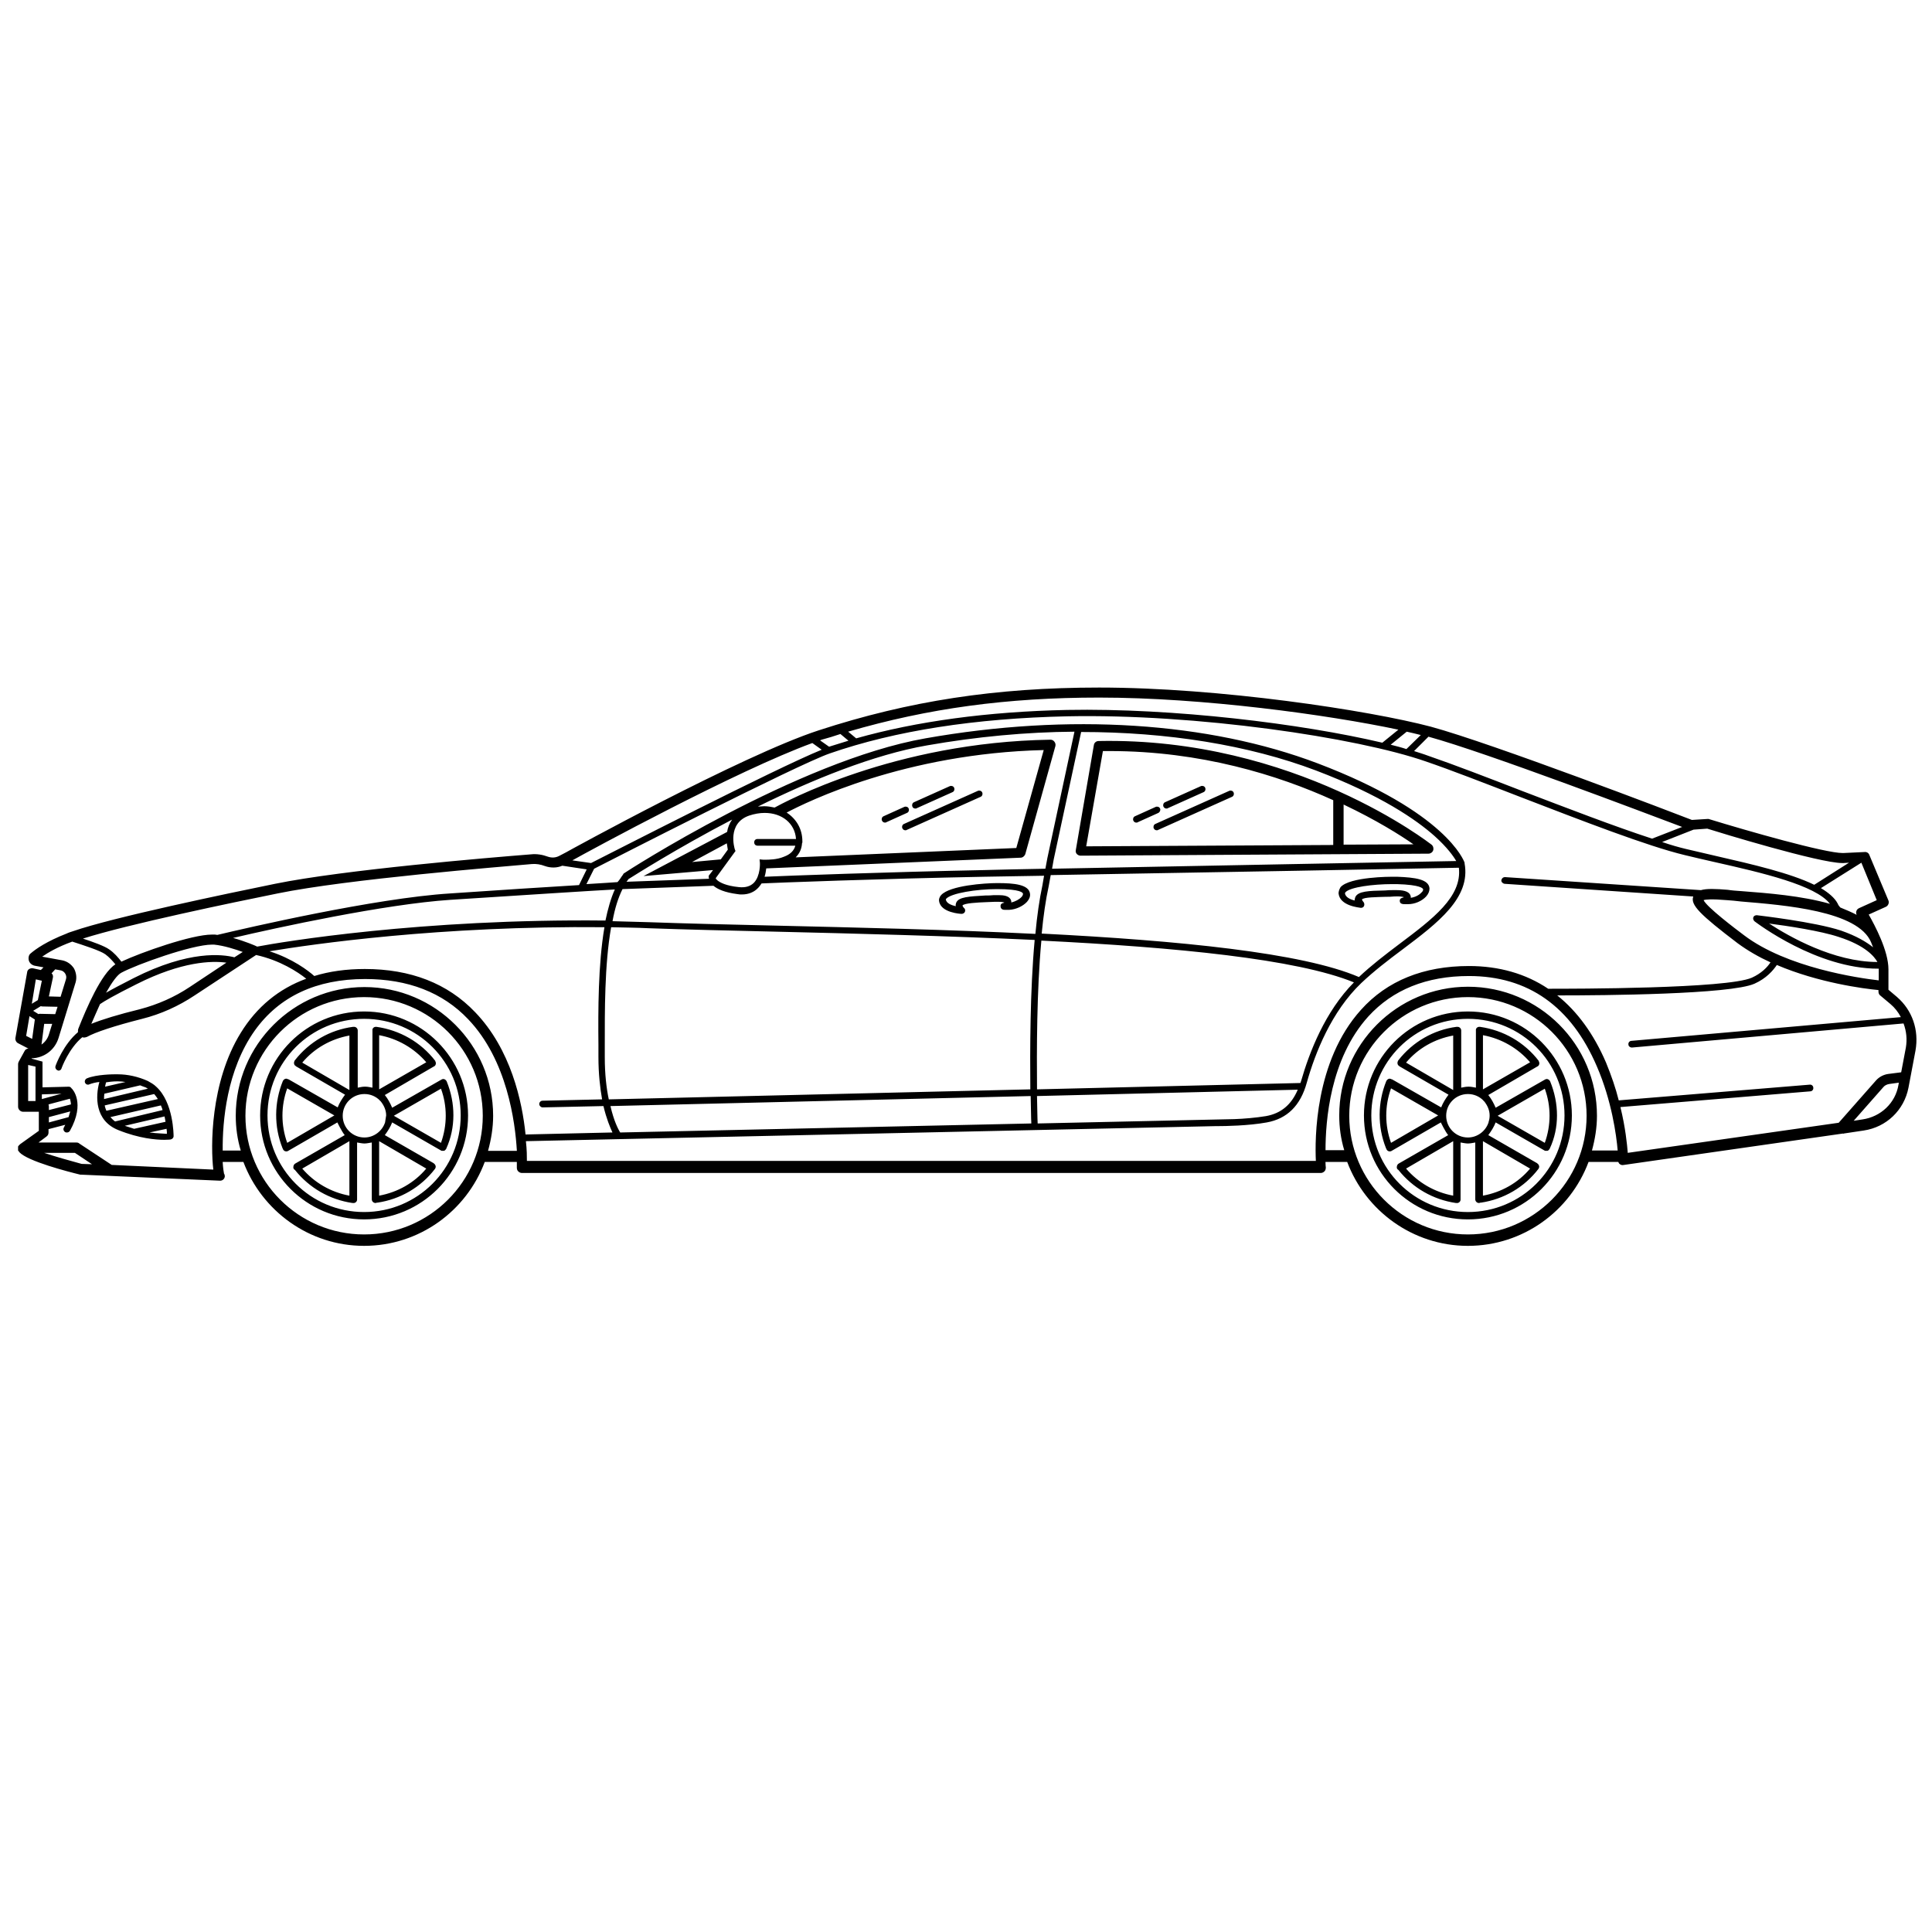 <?xml version="1.0" encoding="UTF-8"?>
<!-- Uploaded to: ICON Repo, www.iconrepo.com, Generator: ICON Repo Mixer Tools -->
<svg width="800px" height="800px" version="1.1" viewBox="144 144 512 512" xmlns="http://www.w3.org/2000/svg">
 <defs>
  <clipPath id="a">
   <path d="m148.09 326h503.81v149h-503.81z"/>
  </clipPath>
 </defs>
 <g clip-path="url(#a)">
  <path d="m240.49 412.05c-15.238 0-27.551 12.312-27.551 27.551 0 15.238 12.312 27.551 27.551 27.551 15.238 0 27.551-12.312 27.551-27.551 0-15.148-12.312-27.551-27.551-27.551zm0 53.152c-14.176 0-25.602-11.43-25.602-25.602 0-14.176 11.43-25.602 25.602-25.602 14.176 0 25.602 11.43 25.602 25.602 0 14.176-11.426 25.602-25.602 25.602zm21.883-34.637c-0.176-0.355-0.531-0.621-0.887-0.621-0.176 0-0.441 0.09-0.531 0.176l-13.023 7.441c-0.531-1.242-1.152-2.391-1.949-3.367l12.934-7.531c0.09 0 0.09-0.09 0.176-0.09 0.441-0.266 0.531-0.887 0.266-1.328v-0.09c-3.809-4.961-9.391-8.148-15.59-9.035h-0.09-0.09c-0.531 0-0.973 0.441-0.887 0.973v15.148c-0.621-0.09-1.152-0.266-1.949-0.266-0.887 0-1.328 0.176-1.949 0.266v-15.148c0-0.531-0.441-0.973-0.973-0.973h-0.176-0.09c-6.113 0.797-11.605 3.988-15.414 8.859-0.09 0.09-0.09 0.09-0.09 0.176-0.266 0.441-0.176 1.062 0.266 1.328 0 0 0.09 0 0.09 0.09l13.023 7.531c-0.797 1.062-1.508 2.215-1.949 3.367l-13.023-7.441h-0.09c-0.176-0.09-0.355-0.176-0.531-0.176-0.355 0-0.707 0.266-0.887 0.621-2.305 5.668-2.391 12.047-0.09 17.805 0 0.09 0.09 0.09 0.09 0.176 0.176 0.531 0.707 0.797 1.242 0.621 0.09 0 0.09-0.09 0.176-0.09l13.023-7.531s1.152 2.391 1.949 3.367l-13.109 7.531c-0.441 0.266-0.621 0.887-0.441 1.328 0.09 0.176 0.176 0.266 0.355 0.355 3.809 4.785 9.215 7.883 15.238 8.77h0.176c0.531 0.09 1.062-0.355 1.062-0.887v-0.09-15.059c0.621 0.09 1.328 0.266 1.949 0.266 0.621 0 1.328-0.176 1.949-0.266v15.059c0 0.531 0.441 0.973 0.973 0.973 0.09 0 0.176 0 0.355-0.09h0.176c6.023-0.887 11.516-4.074 15.238-8.949 0.266-0.355 0.266-0.797 0-1.152 0 0 0-0.09-0.09-0.09-0.09-0.09-0.176-0.176-0.266-0.266l-12.934-7.441c0.797-1.062 1.508-2.215 1.949-3.367l12.934 7.441c0.09 0 0.09 0.09 0.176 0.09h0.09 0.09 0.176 0.176 0.09c0.09 0 0.09-0.09 0.176-0.09 0 0 0.09 0 0.09-0.09 0 0 0.09 0 0.09-0.09 0 0 0.09 0 0.09-0.09 0.09-0.09 0.176-0.176 0.176-0.266 2.481-5.477 2.481-11.941 0.09-17.789zm-42.258 16.301c-1.684-4.695-1.684-9.746 0-14.441l12.492 7.176zm24.363-28.527c4.871 0.887 9.301 3.453 12.492 7.176l-12.492 7.176zm-20.375 7.266c3.188-3.809 7.617-6.289 12.492-7.176v14.441zm0 28.082 12.492-7.266v14.441c-4.875-0.887-9.305-3.453-12.492-7.176zm32.863 0c-3.188 3.809-7.617 6.289-12.492 7.176v-14.441zm-10.895-12.402v0.09c-0.707 2.305-2.922 4.074-5.492 4.074-3.188 0-5.758-2.57-5.758-5.758s2.57-5.758 5.758-5.758c1.594 0 3.012 0.621 4.074 1.684 0 0.09 0.09 0.176 0.176 0.176 0.887 1.062 1.508 2.391 1.508 3.809-0.09 0.621-0.176 1.152-0.266 1.684zm14.793 5.582-12.492-7.176 12.492-7.176c1.684 4.606 1.684 9.656 0 14.352zm293.94-16.301c-0.176-0.355-0.531-0.621-0.887-0.621-0.176 0-0.441 0.09-0.531 0.176l-13.023 7.441c-0.531-1.242-1.152-2.391-1.949-3.367l12.934-7.531c0.09 0 0.09-0.09 0.176-0.09 0.441-0.266 0.531-0.887 0.266-1.328v-0.09c-3.809-4.961-9.391-8.148-15.59-9.035h-0.09-0.09c-0.531 0-0.973 0.441-0.887 0.973v15.148c-0.621-0.09-1.152-0.266-1.949-0.266-0.887 0-1.328 0.176-1.949 0.266v-15.148c0-0.531-0.441-0.973-0.973-0.973h-0.176-0.09c-6.113 0.797-11.605 3.988-15.414 8.859-0.09 0.09-0.09 0.09-0.09 0.176-0.266 0.441-0.176 1.062 0.266 1.328 0 0 0.09 0 0.09 0.09l13.023 7.531c-0.797 1.062-1.508 2.215-1.949 3.367l-13.023-7.441h-0.09c-0.176-0.09-0.355-0.176-0.531-0.176-0.355 0-0.707 0.266-0.887 0.621-2.305 5.668-2.391 12.047-0.09 17.805 0 0.09 0.09 0.09 0.09 0.176 0.176 0.531 0.707 0.797 1.242 0.621 0.09 0 0.09-0.09 0.176-0.09l13.023-7.531s1.152 2.391 1.949 3.367l-13.109 7.531c-0.441 0.266-0.621 0.887-0.441 1.328 0.09 0.176 0.176 0.266 0.355 0.355 3.809 4.785 9.215 7.883 15.238 8.77h0.176c0.531 0.09 1.062-0.355 1.062-0.887v-0.09-15.059c0.621 0.09 1.328 0.266 1.949 0.266 0.707 0 1.328-0.176 1.949-0.266v15.059c0 0.531 0.441 0.973 0.973 0.973 0.09 0 0.176 0 0.355-0.09h0.176c6.023-0.887 11.516-4.074 15.238-8.949 0.266-0.355 0.266-0.797 0-1.152 0 0 0-0.09-0.09-0.09-0.09-0.09-0.176-0.176-0.266-0.266l-12.934-7.441c0.797-1.062 1.508-2.215 1.949-3.367l12.934 7.441c0.09 0 0.09 0.09 0.176 0.09h0.09 0.09 0.176 0.176 0.09c0.09 0 0.09-0.09 0.176-0.09 0 0 0.09 0 0.09-0.09 0 0 0.09 0 0.09-0.09 0 0 0.09 0 0.09-0.09 0.09-0.09 0.176-0.176 0.176-0.266 2.57-5.477 2.481-11.941 0.09-17.789zm-42.168 16.301c-1.684-4.695-1.684-9.746 0-14.441l12.492 7.176zm24.363-28.527c4.871 0.887 9.301 3.453 12.492 7.176l-12.492 7.176zm-20.379 7.266c3.188-3.809 7.617-6.289 12.492-7.176v14.441zm0 28.082 12.492-7.266v14.441c-4.871-0.887-9.301-3.453-12.492-7.176zm32.867 0c-3.188 3.809-7.617 6.289-12.492 7.176v-14.441zm-10.984-12.402v0.09c-0.707 2.305-2.922 4.074-5.492 4.074-3.188 0-5.758-2.57-5.758-5.758s2.57-5.758 5.758-5.758c1.594 0 3.012 0.621 4.074 1.684 0 0.09 0.09 0.176 0.176 0.176 0.887 1.062 1.508 2.391 1.508 3.809 0 0.621-0.086 1.152-0.266 1.684zm14.883 5.582-12.492-7.176 12.492-7.176c1.684 4.606 1.684 9.656 0 14.352zm-20.375-34.816c-15.238 0-27.551 12.312-27.551 27.551 0 15.238 12.312 27.551 27.551 27.551s27.551-12.312 27.551-27.551c0-15.148-12.312-27.551-27.551-27.551zm0 53.152c-14.176 0-25.602-11.43-25.602-25.602 0-14.176 11.43-25.602 25.602-25.602 14.176 0 25.602 11.43 25.602 25.602 0 14.176-11.426 25.602-25.602 25.602zm113.75-56.961-2.305-1.949v-5.402c0-4.961-3.633-11.695-5.227-14.527l4.519-2.039c0.621-0.266 0.973-1.062 0.707-1.684l-5.051-12.047c-0.176-0.531-0.707-0.887-1.328-0.797l-5.582 0.266h-0.176c-4.695 0-25.16-5.848-35.258-8.949-0.176-0.09-0.355-0.09-0.441-0.09l-4.254 0.266c-4.074-1.594-52.887-20.285-69.188-24.715-16.48-4.344-56.078-10.367-87.883-10.367-27.461 0-50.406 3.543-74.328 11.34-20.375 6.644-66.531 32.07-66.973 32.336l-1.859 0.973c-0.887 0.441-1.859 0.531-2.922 0.176-1.418-0.531-3.012-0.797-4.519-0.621-11.25 0.887-49.434 4.074-67.77 7.797-12.578 2.57-42.879 8.859-53.598 12.578-0.531 0.176-1.152 0.355-1.684 0.621-5.227 2.039-8.148 4.074-9.48 5.227-0.531 0.359-0.707 1.156-0.531 1.863 0.176 0.707 0.797 1.242 1.508 1.418l2.391 0.441-0.707 0.707-2.039-0.441c-0.355-0.09-0.707 0-1.062 0.176-0.266 0.176-0.531 0.531-0.531 0.887l-3.102 17.367c-0.09 0.531 0.176 1.152 0.707 1.418l2.746 1.418c-0.441 0-0.887 0.266-1.062 0.707l-1.508 2.746c-0.09 0.176-0.176 0.441-0.176 0.621v11.34c0 0.707 0.621 1.328 1.328 1.328h4.168v5.051l-4.961 3.543-0.18 0.18-0.18 0.18s0 0.09-0.09 0.09c0 0.09-0.09 0.09-0.09 0.176v0.09 0.176 0.09 0.09 0.09 0.09 0.09 0.176 0.09c0 0.09 0 0.09 0.09 0.176 0 0 0 0.09 0.09 0.09l0.09 0.09v0.09l0.09 0.09c2.215 2.391 12.844 5.137 16.125 5.934h0.266l36.676 1.594h0.09 0.09c0.441 0 0.797-0.266 0.973-0.531s0.266-0.621 0.176-0.887c0-0.176-0.09-0.355-0.176-0.441-0.09-0.441-0.266-1.508-0.355-3.102h5.492c4.871 12.934 17.363 22.234 31.98 22.234 14.617 0 27.109-9.215 31.98-22.234h8.504v1.508c0 0.355 0.09 0.707 0.355 0.973s0.621 0.441 0.973 0.441h211.73c0.355 0 0.707-0.176 0.973-0.441 0.266-0.266 0.355-0.621 0.355-1.062 0 0-0.09-0.531-0.09-1.418h5.582 0.176c4.871 12.934 17.363 22.234 31.98 22.234 14.617 0 27.109-9.215 31.98-22.234h7.707 0.176c0.09 0.176 0.176 0.441 0.355 0.531 0.266 0.266 0.707 0.355 1.062 0.266l58.113-8.328 0.09 0.09 0.09-0.09 5.316-0.797c6.023-0.887 10.719-5.402 11.871-11.34l1.859-9.832c0.98-5.508-0.883-10.734-4.867-14.188zm-40.574-16.391c-2.481-1.859-9.832-7.441-10.719-9.301 0.531-0.176 2.039-0.355 6.203 0 1.152 0.09 2.391 0.176 3.723 0.355 11.605 0.973 31.008 2.481 34.461 10.809 0.176 0.441 0.355 0.887 0.531 1.328-1.773-1.418-4.43-3.012-8.504-4.43-7-2.305-21.703-3.988-22.324-4.074-0.355 0-0.797 0.176-0.887 0.531-0.176 0.355 0 0.797 0.266 1.062 0.707 0.531 16.566 12.578 32.777 12.578h0.176v0.266 2.836c-5.406-0.621-24.363-3.367-35.703-11.961zm35.348 7.086c-11.605 0-23.387-6.734-28.703-10.188 4.871 0.621 13.645 1.949 18.426 3.543 7.176 2.305 9.48 5.231 10.277 6.644zm-0.18-16.387-4.695 2.125c-0.355 0.176-0.621 0.441-0.707 0.797-0.09 0.355-0.09 0.621 0.09 0.973-1.328-0.707-2.836-1.328-4.34-1.949-0.266-0.266-0.531-0.621-0.707-1.062-0.797-1.508-2.391-2.836-4.43-4.074l10.719-6.734zm-9.121-9.836h0.355l1.418-0.09-9.219 5.852c-6.379-3.102-16.301-5.402-25.957-7.617-2.746-0.621-5.402-1.242-7.973-1.859-1.859-0.441-4.074-1.062-6.379-1.859l8.328-3.277 3.633-0.266c3.012 0.969 29.68 9.117 35.793 9.117zm-119.69-31.359 4.254-3.453c1.328 0.266 2.57 0.621 3.723 0.887l-3.809 3.723c-1.332-0.445-2.75-0.801-4.168-1.156zm10.012-2.125c15.238 4.164 58.027 20.465 67.238 23.918l-7.973 3.102c-9.832-3.191-22.68-8.152-34.285-12.578-9.391-3.633-18.34-7.086-25.07-9.391-1.152-0.441-2.391-0.797-3.723-1.242zm-7.973-1.859-4.254 3.453c-21.438-5.051-55.367-9.215-83.539-8.684-21.086 0.441-39.867 3.012-55.898 7.531l-2.125-1.773c21.258-6.199 42.078-9.035 66.527-9.035 27.375 0 60.418 4.519 79.289 8.508zm-147.86 1.148 2.125 1.773c-1.773 0.531-3.453 1.062-5.137 1.594l-2.391-1.684c0.176-0.09 0.266-0.09 0.441-0.176 1.684-0.441 3.363-0.977 4.961-1.508zm-66.09 34.195-4.961-0.707c4.606-2.57 43.676-23.832 63.605-31.094l2.481 1.773c-12.047 4.871-56.871 27.902-61.125 30.027zm-83.098 8.062c18.605-3.809 59.445-7.086 67.418-7.797 1.152-0.09 2.305 0.09 3.453 0.531 1.508 0.531 3.188 0.531 4.606-0.09l6.469 0.973-2.039 4.164c-8.684 0.531-21.438 1.328-34.195 2.215-19.84 1.246-53.859 9.129-61.656 10.988-0.176 0-0.441-0.09-0.621-0.09h-0.797c-5.402 0-18.691 4.695-24.008 7.176-0.797-1.062-1.949-2.391-3.277-3.277-1.242-0.887-4.254-1.949-6.91-2.836 11.961-3.805 39.688-9.562 51.559-11.957zm93.02-3.809c1.328-0.797 12.492-7.973 27.461-15.77-0.707 0.973-1.152 2.125-1.328 3.277l-22.148 11.695 18.426-1.594-1.152 1.508v0.266c0 0.09 0 0.266 0.09 0.531l-21.883 0.797c0.18-0.18 0.359-0.445 0.535-0.711zm220.06-3.012c0.887 7.707-6.91 13.555-15.859 20.285-3.633 2.746-7.352 5.582-10.629 8.684-15.059-6.469-47.66-9.656-84.07-11.516 0.441-4.606 1.062-8.949 1.859-12.578l0.531-2.922c36.941-0.625 100.46-1.777 108.17-1.953zm-59.445 66.621-52.18 1.152c-0.09-1.508-0.09-4.074-0.176-7.266l69.102-1.684c-1.684 3.988-4.43 6.289-8.418 7-2.656 0.441-5.848 0.707-8.328 0.797zm-201.27-28.352c-7.266-7.617-17.098-11.43-29.234-11.43-4.871 0-9.391 0.621-13.379 1.859-1.594-1.418-5.758-4.606-11.871-6.555 11.25-1.859 45.18-6.82 88.766-6.379-1.684 9.922-1.684 22.059-1.594 31.273v3.102c0 4.519 0.441 8.238 0.973 11.25l-15.77 0.355c-0.531 0-0.887 0.441-0.887 0.887 0 0.441 0.441 0.887 0.887 0.887l16.125-0.355c0.797 3.367 1.773 5.668 2.391 7l-23.035 0.531c-0.883-8.77-3.894-22.59-13.371-32.426zm34.371 11.961v-3.188c0-8.77-0.09-21.262 1.684-31.273 3.277 0.09 6.555 0.09 9.922 0.266 10.012 0.355 21.086 0.621 32.777 0.887 22.234 0.531 46.598 1.152 69.543 2.215-1.242 13.555-1.242 29.41-1.152 39.598l-111.71 2.656c-0.621-2.922-1.062-6.641-1.062-11.16zm4.074 19.934c-0.531-0.887-1.684-3.102-2.57-7l111.36-2.656c0.09 3.277 0.09 5.758 0.176 7.266zm180.46-13.645c-0.09 0.176-0.09 0.355-0.176 0.531l-69.809 1.684c-0.09-10.188-0.09-26.047 1.152-39.422 35.703 1.773 67.684 4.871 82.832 11.074-7.621 7.707-11.785 18.426-14 26.133zm-66-56.254 0.441-2.481 7.266-33.754c22.855 0 44.383 3.453 62.191 10.188 17.273 6.555 26.664 13.109 31.449 17.363 3.367 3.012 5.051 5.402 5.758 6.644-9.922 0.18-71.047 1.332-107.11 2.039zm-1.238-2.836-0.531 2.836c-6.379 0.09-11.961 0.266-16.125 0.355-26.223 0.531-52.355 1.508-58.293 1.773 0.266-0.797 0.355-1.594 0.441-2.215l67.418-2.836c0.531 0 1.062-0.441 1.242-0.973l7.973-28.613c0.09-0.441 0-0.797-0.266-1.152-0.266-0.355-0.621-0.531-1.062-0.531-41.371 0.621-70.781 16.742-73.086 17.984-0.887-0.176-1.773-0.355-2.746-0.355-0.531 0-1.152 0.09-1.684 0.09 14.176-7 30.562-13.73 44.828-16.211 13.109-2.305 26.312-3.543 39.066-3.633zm-84.957-3.898c0.09 0.621 0.176 1.152 0.266 1.684l-1.859 2.57-7.617 0.707zm-2.57 9.746c0-0.09-0.09-0.09-0.09-0.09-0.176-0.176-0.266-0.266-0.266-0.441l5.227-7.176-0.176-0.441c-0.09-0.266-2.125-6.91 3.809-8.949 1.328-0.441 2.746-0.707 4.074-0.707 4.695 0 8.062 2.836 8.328 6.91h-10.188c-0.531 0-0.887 0.355-0.887 0.887s0.355 0.887 0.887 0.887h10.012c-0.355 1.328-1.328 2.305-3.012 2.922-1.859 0.797-4.074 0.797-4.961 0.797h-0.531l-0.973-0.09 0.09 0.973s0.176 3.367-1.594 5.227c-0.973 0.973-2.305 1.328-3.988 1.152-3.457-0.352-5.051-1.238-5.762-1.859zm22.504-9.746c0-0.09 0.09-0.176 0.09-0.176v-0.09-0.266c0-3.277-1.594-5.934-4.164-7.617 5.402-2.836 31.359-15.68 68.125-16.566l-7.266 25.957-58.469 2.481c1.062-1.062 1.594-2.305 1.684-3.723zm-47.574 12.137 24.098-0.887c1.062 0.887 2.922 1.773 6.379 2.215 0.441 0.09 0.797 0.09 1.152 0.09 1.773 0 3.277-0.621 4.34-1.773 0.355-0.355 0.621-0.797 0.887-1.152 3.723-0.176 31.359-1.242 59.09-1.773 4.164-0.09 9.566-0.176 15.77-0.266l-0.441 2.57c-0.797 3.723-1.418 8.062-1.859 12.844-23.035-1.152-47.395-1.684-69.719-2.215-11.695-0.266-22.766-0.531-32.777-0.887-3.277-0.09-6.469-0.176-9.566-0.266 0.609-3.359 1.496-6.195 2.648-8.5zm-4.519 8.328c-48.812-0.531-85.754 5.668-92.309 6.91l-0.355-0.176c-0.176-0.09-2.836-1.242-6.023-2.125 11.695-2.746 40.219-8.949 57.582-10.098 19.223-1.242 38.449-2.481 43.586-2.746-1.062 2.387-1.859 5.223-2.481 8.234zm-136.25 27.375c0.797-1.859 1.594-3.633 2.305-5.227 1.152-0.797 3.723-2.305 9.746-5.316 11.961-6.023 19.934-6.203 23.742-5.668l-9.746 6.469c-3.988 2.656-8.418 4.606-13.109 5.848-5.762 1.414-10.102 2.742-12.938 3.894zm37.918-17.629c-3.102-0.797-11.961-1.949-26.668 5.492-3.277 1.684-5.668 2.922-7.352 3.898 1.594-2.836 3.012-4.785 4.074-5.316 3.898-2.125 18.691-7.441 24.008-7.441h0.531c2.656 0.266 5.668 1.242 7.617 1.949zm-46.066 3.453c0.531 0.09 0.973 0.441 1.242 0.887 0.266 0.441 0.355 0.973 0.176 1.508l-1.418 4.606-3.102-0.09 1.062-4.961c0.09-0.441 0-0.887-0.355-1.152l0.973-1.062zm-5.227 9.48c0.176 0.09 0.266 0.09 0.441 0.09l3.988 0.09-0.621 1.949-4.074-0.09c-0.09 0-0.266 0-0.355 0.09l-1.418-0.887zm0.883 4.695h2.125l-0.887 2.836c-0.355 1.152-1.062 2.039-1.949 2.656zm-2.215-11.781 1.594 0.355-1.062 5.137-1.594 0.973zm-1.68 9.742 1.418 0.887-0.711 5.141-1.594-0.797zm-0.355 12.938 1.949 0.441v9.125h-1.949zm10.719 13.82-5.227 1.418v-1.418l5.668-1.508c-0.176 0.441-0.266 0.973-0.441 1.508zm-5.227-1.863v-0.973c0-0.176-0.09-0.355-0.09-0.531l5.668-1.508c0.09 0.441 0.266 0.887 0.266 1.508zm-1.859-2.922v-1.242l5.227-0.176zm0.617 14.262h8.148l4.519 3.012-2.746-0.09c-3.277-0.883-6.996-1.945-9.922-2.922zm17.898 3.191-8.594-5.668c-0.176-0.176-0.441-0.266-0.707-0.266l-10.102-0.004 2.125-1.594c0.355-0.266 0.531-0.621 0.531-1.062v-0.887l4.43-1.152c-0.09 0.266-0.266 0.441-0.355 0.707-0.266 0.441-0.09 0.973 0.355 1.242 0.176 0.09 0.266 0.09 0.441 0.09 0.355 0 0.621-0.176 0.797-0.441 4.164-7.441 0.621-11.074 0.531-11.164 0 0-0.09 0-0.09-0.09-0.176-0.266-0.441-0.441-0.707-0.441l-7 0.176v-6.82l-2.918-0.797 0.09-0.09c3.277-0.09 6.113-2.215 7.086-5.402l4.516-14.707c0.355-1.242 0.176-2.57-0.441-3.723-0.707-1.062-1.773-1.859-3.102-2.125l-5.316-0.973c1.508-1.062 4.074-2.57 7.973-3.988 3.012 0.973 7.441 2.391 8.77 3.367 0.973 0.707 1.949 1.773 2.656 2.656-3.723 2.391-7.707 11.695-9.832 17.098-0.09 0.266-0.09 0.621-0.09 0.887-3.809 3.188-5.848 8.594-5.934 8.949-0.176 0.441 0.09 0.973 0.531 1.152 0.09 0 0.176 0.09 0.266 0.09 0.355 0 0.707-0.266 0.797-0.621 0-0.09 1.949-5.316 5.492-8.238 0.09 0 0.266 0.09 0.441 0.09 0.266 0 0.531-0.09 0.797-0.176 2.215-1.242 7.266-2.922 14.617-4.785 4.961-1.242 9.656-3.367 13.91-6.203l16.301-10.719c6.379 1.418 11.074 4.519 13.289 6.289-7.266 2.656-13.109 7.441-17.363 14.352-8.148 13.199-7.973 30.387-7.266 36.234zm66.883 18.426c-17.363 0-31.449-14.086-31.449-31.449s14.086-31.449 31.449-31.449c17.363 0 31.449 14.086 31.449 31.449s-14.086 31.449-31.449 31.449zm32.867-22.238c0.797-2.922 1.328-6.023 1.328-9.215 0-18.781-15.324-34.105-34.105-34.105s-34.105 15.324-34.105 34.105c0 3.188 0.441 6.289 1.328 9.215h-4.785c-0.09-7.707 1.062-21.352 8.504-31.805 6.469-9.035 16.301-13.645 29.234-13.645 11.34 0 20.555 3.543 27.285 10.629 10.363 10.809 12.492 27.285 12.934 34.906l-7.617 0.004zm10.277 2.836c0-1.152 0-3.012-0.266-5.316l182.85-3.988h0.531c1.859 0 8.062-0.09 12.934-0.973 5.402-0.973 8.949-4.43 10.629-10.543 2.215-7.883 6.555-18.871 14.441-26.398 3.367-3.188 7.176-6.113 10.984-8.949 9.301-7 18.074-13.645 16.391-22.766v-0.09-0.09c-0.176-0.531-4.871-13.379-38.891-26.312-28.969-10.984-65.91-13.379-104-6.644-33.84 5.934-79.465 35.438-79.906 35.789l-0.18 0.18v0.09c-0.266 0.355-0.531 0.707-0.797 1.152-0.266 0.355-0.531 0.707-0.707 0.887-1.062 0.09-3.988 0.266-8.238 0.531l2.039-4.074c3.988-2.039 53.773-27.551 62.457-30.562 17.363-6.023 38.535-9.301 62.898-9.832 34.105-0.707 76.719 5.582 95.059 11.961 6.734 2.305 15.59 5.758 24.98 9.391 16.566 6.379 33.664 13.023 43.586 15.414 2.57 0.621 5.227 1.242 7.973 1.859 12.578 2.836 26.754 6.113 30.562 11.074-7.441-2.125-16.391-2.836-23.387-3.367-1.328-0.09-2.57-0.176-3.723-0.355-3.188-0.266-5.582-0.355-7.086 0.09l-51.914-3.453c-0.531 0-0.887 0.355-0.973 0.797-0.09 0.441 0.355 0.887 0.797 0.973l50.055 3.367c-0.797 2.215 1.773 4.785 11.781 12.402 2.656 1.949 5.582 3.633 8.684 5.051-0.797 1.242-2.391 2.922-4.961 4.074-6.644 2.922-47.043 2.922-53.949 2.922-5.934-3.988-13.023-6.023-20.996-6.023-12.047 0-21.703 3.898-28.613 11.605-12.312 13.645-12.227 34.371-11.961 40.043l-209.08-0.004zm249.38 19.402c-17.363 0-31.449-14.086-31.449-31.449s14.086-31.449 31.449-31.449 31.449 14.086 31.449 31.449-14.086 31.449-31.449 31.449zm0-65.645c-18.781 0-34.105 15.324-34.105 34.105 0 3.188 0.441 6.289 1.328 9.215h-4.961c0-7.617 1.152-24.184 11.34-35.438 6.469-7.086 15.414-10.719 26.664-10.719 15.68 0 27.109 8.062 33.93 24.008 3.898 9.035 5.137 18.074 5.492 22.234h-6.82c0.797-2.922 1.328-6.023 1.328-9.215 0-18.867-15.324-34.191-34.195-34.191zm104.54 35.168-2.305 0.355 7.883-8.949c0.355-0.441 0.973-0.707 1.508-0.797l2.57-0.355-0.09 0.531c-0.797 4.875-4.691 8.508-9.566 9.215zm11.52-19.047-1.242 6.555-3.453 0.441c-1.242 0.176-2.391 0.797-3.188 1.684l-9.922 11.25-55.898 7.973c-0.176-2.215-0.621-6.734-1.949-12.137l50.32-4.164c0.441 0 0.887-0.441 0.797-0.973 0-0.441-0.441-0.887-0.973-0.797l-50.586 4.164c-0.797-3.188-1.949-6.555-3.367-10.012-3.277-7.617-7.617-13.555-12.934-17.805h0.531c11.781 0 45.359-0.266 51.738-3.102 3.188-1.418 4.961-3.543 5.934-4.961 10.984 4.695 23.035 6.289 26.93 6.644v0.441c0 0.355 0.176 0.797 0.441 0.973l2.746 2.305c1.152 0.973 2.039 2.125 2.746 3.453l-71.402 6.289c-0.441 0-0.887 0.441-0.797 0.973 0 0.441 0.441 0.797 0.887 0.797h0.09l71.934-6.379c0.793 2.137 0.969 4.262 0.617 6.387zm-463.68 10.367c-0.621-0.621-1.418-1.062-2.215-1.508-2.57-1.152-5.316-1.773-7.973-1.773h-0.707-0.09c-0.176 0-4.785 0-7.352 1.062-0.441 0.176-0.707 0.707-0.531 1.152 0.176 0.355 0.441 0.531 0.797 0.531 0.09 0 0.176 0 0.355-0.09 0.707-0.266 1.684-0.531 2.656-0.621-1.062 3.809-1.242 10.277 5.051 12.758 5.492 2.215 10.012 2.57 12.137 2.57 1.062 0 1.684-0.09 1.684-0.09 0.441-0.09 0.797-0.441 0.797-0.887-0.004-0.262-0.004-8.941-4.609-13.105zm-10.188-1.418c0.707 0 1.418 0.09 2.039 0.176l-5.402 1.242c0.09-0.441 0.176-0.887 0.266-1.152 0.617-0.09 1.68-0.266 3.098-0.266zm9.656 3.367c0.355 0.441 0.707 0.887 0.973 1.328l-13.645 3.102c-0.176-0.441-0.355-0.887-0.441-1.418zm-1.684-1.418-11.605 2.746c0-0.531 0-0.973 0.09-1.418l9.48-2.215c0.441 0.176 0.887 0.355 1.418 0.531 0.172 0.09 0.352 0.176 0.617 0.355zm-9.922 7.531 13.379-3.102c0.176 0.441 0.355 0.797 0.441 1.242l-12.578 3.012c-0.535-0.355-0.887-0.801-1.242-1.152zm14.617 1.238-8.328 1.859c-0.797-0.266-1.594-0.531-2.481-0.797l10.543-2.481c0.086 0.531 0.176 0.977 0.266 1.418zm-4.254 2.836 4.519-0.973c0.09 0.531 0.09 0.973 0.09 1.328-0.887-0.09-2.481-0.09-4.609-0.355zm251.51-103.74c-0.621 0-1.152 0.441-1.242 1.062l-4.785 27.816c-0.09 0.355 0 0.797 0.266 1.062 0.266 0.266 0.621 0.441 0.973 0.441l92.223-0.531c0.531 0 1.062-0.355 1.242-0.887 0.176-0.531 0-1.152-0.441-1.508-0.176-0.086-36.145-28.52-88.234-27.457zm1.152 2.656h1.773c24.184 0 44.648 6.379 59.266 13.023v11.871l-65.469 0.355zm63.785 24.805v-10.629c8.594 4.074 14.973 8.062 18.516 10.543zm-114.28-10.098c-0.176-0.441 0-0.973 0.441-1.152l9.48-4.254c0.441-0.176 0.973 0 1.152 0.441 0.176 0.441 0 0.973-0.441 1.152l-9.48 4.254c-0.09 0.09-0.266 0.09-0.355 0.09-0.355 0-0.711-0.18-0.797-0.531zm-8.062 3.719c-0.176-0.441 0-0.973 0.441-1.152l5.492-2.481c0.441-0.176 0.973 0 1.152 0.441 0.176 0.441 0 0.973-0.441 1.152l-5.492 2.481c-0.09 0.09-0.266 0.09-0.355 0.09-0.355 0-0.621-0.176-0.797-0.531zm5.848 0.887 19.578-8.77c0.441-0.176 0.973 0 1.152 0.441 0.176 0.441 0 0.973-0.441 1.152l-19.578 8.77c-0.09 0.09-0.266 0.09-0.355 0.09-0.355 0-0.621-0.176-0.797-0.531-0.18-0.445-0.004-0.977 0.441-1.152zm68.746-4.606c-0.176-0.441 0-0.973 0.441-1.152l9.48-4.254c0.441-0.176 0.973 0 1.152 0.441 0.176 0.441 0 0.973-0.441 1.152l-9.48 4.254c-0.09 0.09-0.266 0.09-0.355 0.09-0.355 0-0.621-0.18-0.797-0.531zm-1.332 1.684-5.492 2.481c-0.09 0.09-0.266 0.09-0.355 0.09-0.355 0-0.621-0.176-0.797-0.531-0.176-0.441 0-0.973 0.441-1.152l5.492-2.481c0.441-0.176 0.973 0 1.152 0.441 0.18 0.355 0.004 0.887-0.441 1.152zm19.492-4.254-19.578 8.77c-0.09 0.09-0.266 0.09-0.355 0.09-0.355 0-0.621-0.176-0.797-0.531-0.176-0.441 0-0.973 0.441-1.152l19.578-8.77c0.441-0.176 0.973 0 1.152 0.441 0.176 0.445 0 0.977-0.441 1.152zm-71.672 31.008c0.09 0 0.09 0 0 0 0.531 0 0.973-0.355 0.973-0.887 0-0.266-0.09-0.531-0.355-0.707-0.355-0.441-0.355-0.621-0.355-0.621 0.441-0.621 3.988-0.797 6.289-0.887 0.707 0 1.508-0.09 2.215-0.09h1.062c0.797 0 1.242 0.09 1.508 0.176l-0.09 0.09c-0.441 0.09-0.973 0.266-0.887 0.973 0 0.176 0.09 0.887 1.062 0.887h1.242c1.773-0.09 3.633-0.973 4.695-2.125 0.621-0.707 0.887-1.418 0.797-2.125-0.266-2.481-4.254-2.836-8.594-2.836h-0.176c-3.102 0-12.492 0.621-14.793 3.188-0.531 0.621-0.621 1.242-0.531 1.594 0.445 3.106 5.762 3.371 5.938 3.371zm-4.074-3.988c1.328-1.508 8.148-2.57 13.379-2.57h0.176c6.203 0 6.82 0.973 6.82 1.242 0 0.176-0.09 0.531-0.355 0.797-0.621 0.707-1.684 1.242-2.746 1.508 0-0.176 0-0.441-0.09-0.621-0.441-1.152-1.949-1.328-3.277-1.328h-1.242c-0.707 0.09-1.508 0.09-2.215 0.09-4.34 0.266-7.176 0.355-7.797 1.949-0.09 0.266-0.176 0.531-0.09 0.887-1.242-0.266-2.57-0.797-2.656-1.859 0.008 0.086 0.008-0.004 0.094-0.094zm104-1.418c0.355 3.367 5.582 3.723 5.848 3.809h0.09c0.531 0 0.887-0.355 0.887-0.887 0-0.266-0.09-0.531-0.266-0.707-0.355-0.441-0.355-0.621-0.355-0.621 0.441-0.621 3.988-0.621 6.289-0.707 0.707 0 1.508 0 2.215-0.09 1.508-0.09 2.305 0.09 2.57 0.176 0 0-0.09 0.09-0.09 0.09-0.441 0.09-0.973 0.266-0.973 0.887 0 0.887 0.887 0.887 1.418 0.887h0.797c1.773 0 3.633-0.797 4.785-2.039 0.621-0.707 0.887-1.418 0.887-2.125-0.176-2.391-3.633-2.922-8.684-3.102h-1.152c-0.441 0-11.25 0-13.73 2.746-0.445 0.711-0.535 1.332-0.535 1.684zm1.863-0.352c1.242-1.328 7.266-2.125 12.402-2.125h1.152c6.379 0.176 7 1.152 7 1.418 0 0.176-0.09 0.531-0.441 0.797-0.621 0.707-1.684 1.242-2.836 1.418 0-0.176 0-0.441-0.09-0.621-0.441-1.242-2.215-1.418-3.809-1.418h-0.707c-0.707 0-1.508 0-2.215 0.09-4.34 0.09-7.176 0.176-7.883 1.773-0.09 0.266-0.176 0.531-0.176 0.887-1.152-0.266-2.481-0.887-2.57-1.949 0.082-0.094 0.082-0.184 0.172-0.27z"/>
 </g>
</svg>